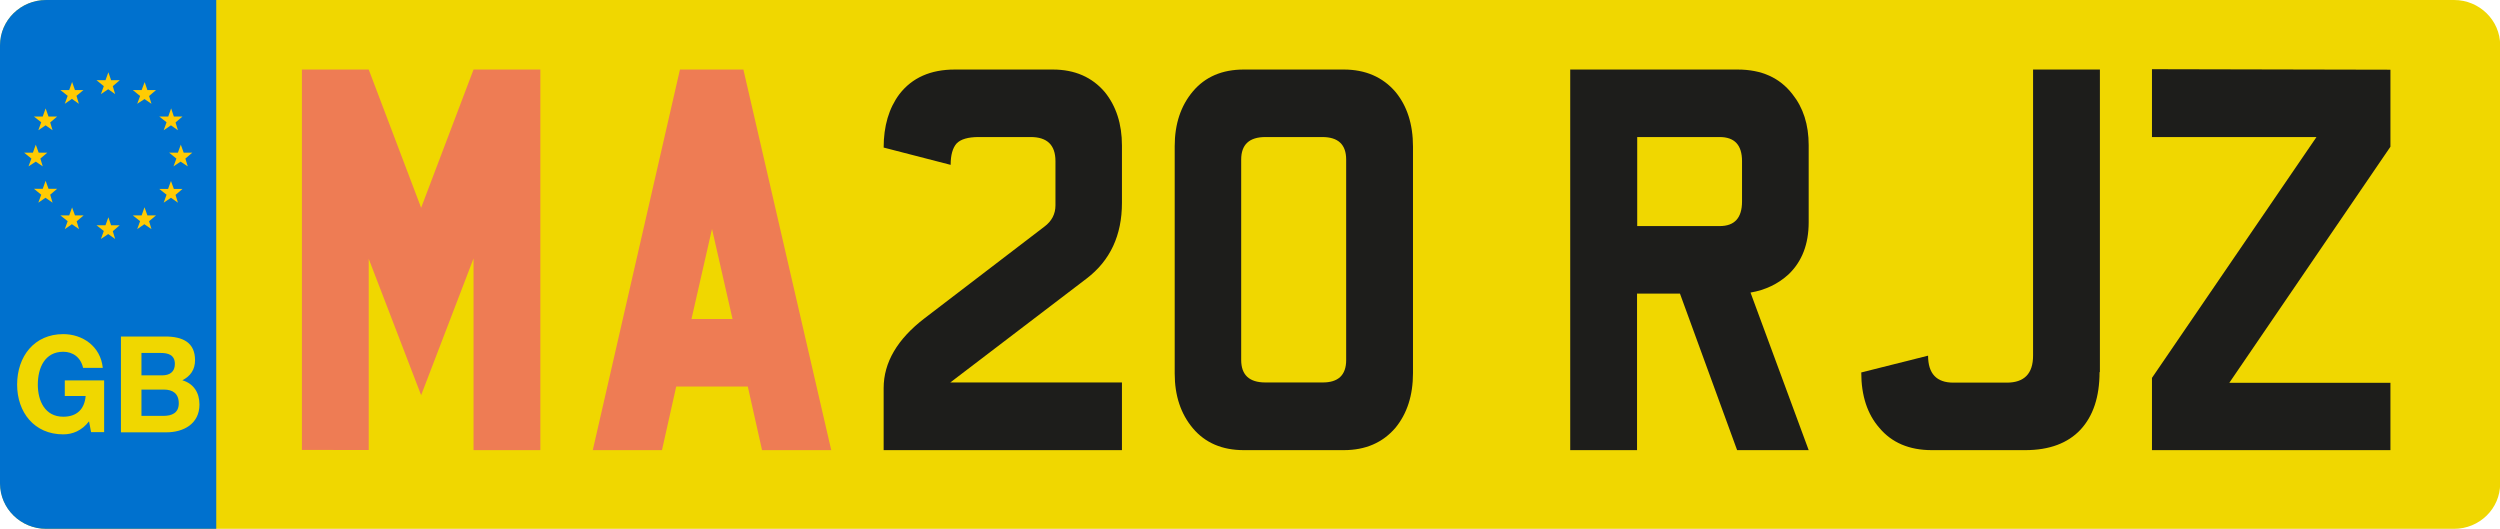 <?xml version="1.0" encoding="utf-8"?>
<!-- Generator: Adobe Illustrator 24.0.2, SVG Export Plug-In . SVG Version: 6.00 Build 0)  -->
<svg version="1.2" baseProfile="tiny" id="Capa_1" xmlns="http://www.w3.org/2000/svg" xmlns:xlink="http://www.w3.org/1999/xlink"
	 x="0px" y="0px" viewBox="0 0 1474 311.8" xml:space="preserve">
<path id="Recorte" fill="#F0D700" d="M1474.1,285.1c0,14.8-12.2,26.7-27.2,26.7H27.3c-15,0-27.2-12-27.2-26.7V26.7
	C0,12,12.2,0,27.3,0h1419.6c15,0,27.2,12,27.2,26.7V285.1z"/>
<path id="Recorte_1_" fill="#0071CE" d="M127.6,311.8H27.2c-15,0-27.2-12-27.2-26.7V26.7C0,12,12.2,0,27.2,0h100.3V311.8z"/>
<g>
	<rect x="127.6" y="85.9" fill="none" width="1332.3" height="225"/>
	<path fill="#EE7C54" d="M318.6,265.4h-39.4v-113L248.3,233l-30.9-80.4v112.7H178V41h39.4l30.9,81.5L279.2,41h39.4V265.4z"/>
	<path fill="#EE7C54" d="M490.1,265.4h-40.8l-8.4-37.5h-42.2l-8.4,37.5h-40.8L400.9,41h37.4L490.1,265.4z M431.9,188.1L419.8,135
		l-12.1,53.1H431.9z"/>
	<path fill="#1D1D1B" d="M661.6,265.4H521v-36.6c0-15.1,8.1-28.9,24.2-41.2l70.6-54c4.3-3.2,6.5-7.4,6.5-12.5V95
		c0-9.5-4.9-14.2-14.6-14.2h-30.6c-6.4,0-10.7,1.3-13.1,3.8c-2.3,2.6-3.5,6.8-3.5,12.6L521,87c0-12.7,3.1-23.2,9.3-31.5
		c7.5-9.7,18.4-14.5,32.6-14.5h57.9c12.9,0,23.1,4.5,30.6,13.3c6.7,8.3,10.1,18.8,10.1,31.5v33.8c0,19.1-6.9,34-20.8,44.6
		l-80.4,61.3h101.2V265.4z"/>
	<path fill="#1D1D1B" d="M833.1,219.9c0,13.3-3.5,24-10.4,32.4c-7.5,8.7-17.6,13.1-30.4,13.1h-59c-12.7,0-22.7-4.3-29.9-12.8
		c-7.2-8.5-10.8-19.3-10.8-32.4v-134c0-13.1,3.6-23.9,10.8-32.4c7.2-8.5,17.2-12.8,29.9-12.8h59c12.7,0,22.9,4.4,30.4,13.1
		c6.9,8.3,10.4,19.1,10.4,32.4V219.9z M793.7,212.3V94.1c0-8.9-4.7-13.3-14.1-13.3h-33.5c-9.6,0-14.3,4.5-14.3,13.3v118.1
		c0,8.9,4.8,13.3,14.3,13.3h33.5C789,225.6,793.7,221.2,793.7,212.3z"/>
	<path fill="#1D1D1B" d="M1066.4,265.4h-42.2l-33.7-92.3h-25.3v92.3h-39.4V41h98.7c14.1,0,24.8,4.8,32.3,14.5c6.4,8,9.6,18,9.6,30.1
		V131c0,12.9-3.9,23.1-11.8,30.7c-6.2,5.7-13.7,9.3-22.5,10.8L1066.4,265.4z M1027.1,118.8V95c0-9.5-4.4-14.2-13.2-14.2h-48.6v52.5
		h48.6C1022.7,133.3,1027.1,128.5,1027.1,118.8z"/>
	<path fill="#1D1D1B" d="M1237.9,219.4c0,14.6-3.8,25.9-11.2,33.9c-7.5,8-18.4,12.1-32.6,12.1H1139c-13.3,0-23.6-4.4-30.9-13.1
		c-7.1-8.1-10.7-19-10.7-32.7l39.4-9.9c0,10.6,5,15.9,14.9,15.9h31.5c10.3,0,15.5-5.3,15.5-15.9V41h39.4V219.4z"/>
	<path fill="#1D1D1B" d="M1409.4,265.4h-140.6v-42.6l97-142h-97v-40l140.6,0.3v45.4l-95,139.2h95V265.4z"/>
</g>
<g>
	<g>
		<rect x="0" y="198.4" fill="none" width="127.5" height="63"/>
		<path fill="#F0D700" d="M52.5,248.4c-4.3,5.6-9.8,7.7-15.2,7.7c-17.1,0-27.2-13-27.2-29.3c0-16.7,10.1-29.8,27.2-29.8
			c11.3,0,22,7.1,23.3,19.9H49c-1.4-6.2-6-9.5-11.7-9.5c-10.9,0-15,9.5-15,19.4c0,9.4,4.1,18.9,15,18.9c7.9,0,12.5-4.3,13.2-12.2
			H38.2v-9.2h23.2v30.5h-7.7L52.5,248.4z"/>
		<path fill="#F0D700" d="M71.3,198.4h26c10.5,0,17.7,3.5,17.7,14c0,5.5-2.7,9.4-7.5,11.8c6.7,2,10.1,7.3,10.1,14.3
			c0,11.5-9.5,16.4-19.5,16.4H71.3V198.4z M83.4,221.3h12.3c4.3,0,7.4-2,7.4-6.7c0-5.4-4-6.5-8.4-6.5H83.4V221.3z M83.4,245.2h13
			c4.8,0,9-1.6,9-7.4c0-5.8-3.6-8.1-8.7-8.1H83.4V245.2z"/>
	</g>
	<polygon fill="#FFCB03" points="78.3,53.1 83.5,53.1 85.3,48.4 86.9,53.1 92,53.1 87.9,56.6 89.3,61.2 85.2,58.4 80.9,61.2 
		82.6,56.6 	"/>
	<polygon fill="#FFCB03" points="93.9,68.7 99.2,68.7 100.9,63.9 102.5,68.7 107.6,68.7 103.5,72.2 104.9,76.8 100.8,73.9 
		96.5,76.8 98.2,72.1 	"/>
	<polygon fill="#FFCB03" points="99.7,90 104.9,90 106.6,85.3 108.3,90 113.4,90 109.3,93.5 110.7,98.1 106.5,95.3 102.3,98.1 
		104,93.5 	"/>
	<polygon fill="#FFCB03" points="93.9,111.4 99.1,111.4 100.8,106.7 102.5,111.4 107.6,111.4 103.5,114.9 104.9,119.5 100.8,116.6 
		96.5,119.5 98.2,114.8 	"/>
	<polygon fill="#FFCB03" points="78.3,127 83.5,127 85.2,122.2 86.9,127 92,127 87.9,130.4 89.3,135.1 85.1,132.2 80.9,135.1 
		82.6,130.4 	"/>
	<polygon fill="#FFCB03" points="56.9,132.8 62.2,132.8 63.9,128.1 65.5,132.8 70.6,132.8 66.5,136.3 67.9,140.9 63.8,138 
		59.5,140.9 61.2,136.2 	"/>
	<polygon fill="#FFCB03" points="35.6,127 40.8,127 42.5,122.3 44.2,127 49.3,127 45.2,130.5 46.6,135.1 42.4,132.2 38.2,135.1 
		39.9,130.4 	"/>
	<polygon fill="#FFCB03" points="20,111.3 25.2,111.3 26.9,106.6 28.6,111.3 33.7,111.3 29.6,114.8 31,119.5 26.8,116.6 22.6,119.5 
		24.3,114.8 	"/>
	<polygon fill="#FFCB03" points="14.2,90 19.4,90 21.1,85.3 22.8,90 27.9,90 23.8,93.5 25.2,98.1 21.1,95.3 16.8,98.1 18.5,93.5 	
		"/>
	<polygon fill="#FFCB03" points="20,68.7 25.2,68.7 26.9,63.9 28.6,68.7 33.7,68.7 29.6,72.2 31,76.8 26.9,73.9 22.6,76.8 
		24.3,72.1 	"/>
	<polygon fill="#FFCB03" points="35.6,53.1 40.8,53.1 42.5,48.3 44.2,53.1 49.2,53.1 45.1,56.5 46.5,61.2 42.4,58.3 38.2,61.2 
		39.9,56.5 	"/>
	<polygon fill="#FFCB03" points="56.9,47.3 62.2,47.3 63.9,42.6 65.5,47.3 70.6,47.3 66.5,50.8 67.9,55.5 63.8,52.6 59.5,55.5 
		61.2,50.8 	"/>
</g>
</svg>
